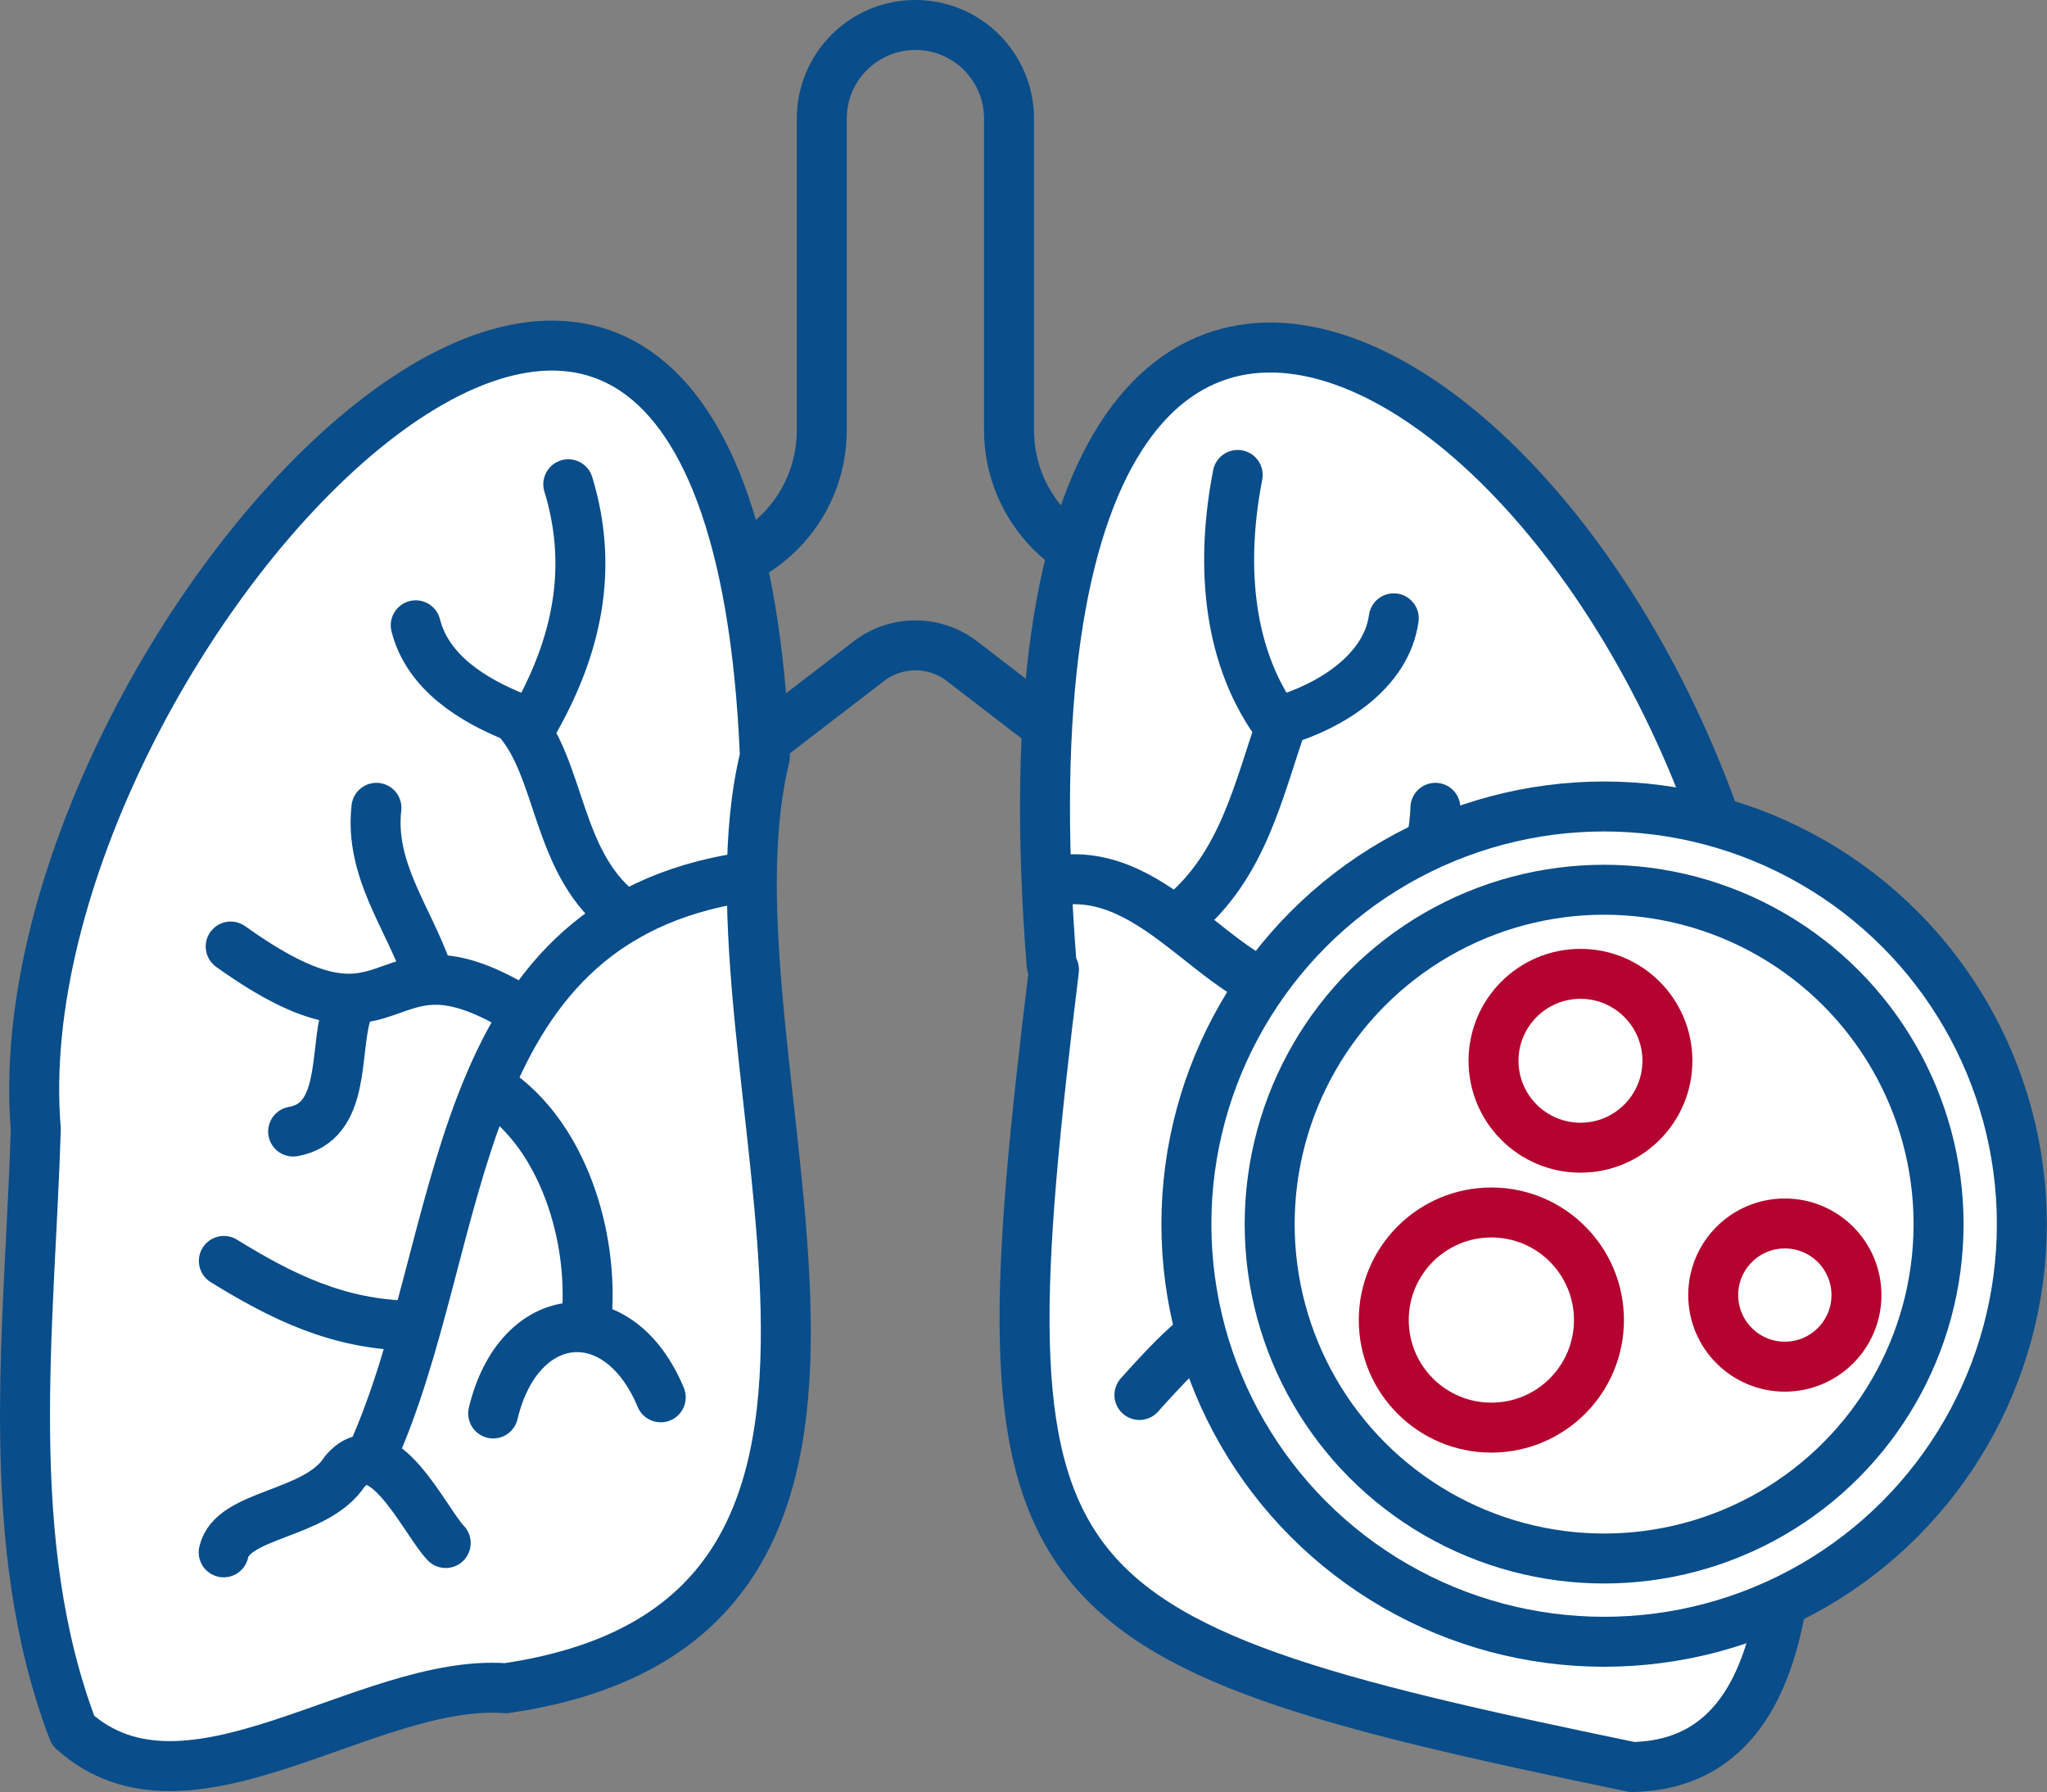 <?xml version="1.0" encoding="UTF-8"?><svg id="_图层_2" xmlns="http://www.w3.org/2000/svg" viewBox="0 0 122.9 107.61"><rect x="0" y="0" width="122.9" height="107.61" fill="#808080" stroke="none"/><defs><style>.cls-1,.cls-2{stroke-linecap:round;stroke-linejoin:round;}.cls-1,.cls-2,.cls-3{stroke:#094d8a;}.cls-1,.cls-2,.cls-3,.cls-4{stroke-width:3px;}.cls-1,.cls-3,.cls-4{fill:#fff;}.cls-2{fill:none;}.cls-3,.cls-4{stroke-miterlimit:10;}.cls-4{stroke:#b3032e;}</style></defs><g id="_图层_1-2"><path class="cls-2" d="M69.23,34.47c-4.78,0-8.65-3.87-8.65-8.65V7.12c0-3.1-2.51-5.62-5.62-5.62h0c-3.1,0-5.62,2.51-5.62,5.62v18.71c0,4.78-3.87,8.65-8.65,8.65h0v14.04l11.48-8.82c1.64-1.26,3.93-1.26,5.58,0l11.48,8.82v-14.04h0Z"/><path class="cls-1" d="M63.28,58.23c-4.62,37.74-2.45,40.19,34.71,47.88,15-.27,7.5-29.96,8.57-40.38-3.53-42.11-48.5-71.76-43.42-7.78"/><path class="cls-1" d="M45.92,45.32C43.64-8.45-.28,38.56,2.15,67.81c-.37,11.92-2.09,24.76,2.24,36.11,6.88,6.21,17.62-3.16,25.98-2.54,28.53-4.17,11.08-37.63,15.55-55.92"/><path class="cls-2" d="M22.6,48.51c-.42,3.72,1.91,6.58,3.05,9.86"/><path class="cls-2" d="M86.18,48.51c-.12,3.65-1.9,6.6-3.33,9.86"/><path class="cls-2" d="M34.12,29.08c1.56,5.1.49,9.81-2.08,14.3"/><path class="cls-2" d="M24.96,37.55c.73,2.87,3.48,4.52,5.97,5.52,2.85,3,2.36,8.92,6.66,11.97"/><path class="cls-2" d="M26.76,92.66c-1.27-1.33-3.83-6.99-6.08-4.27-1.72,2.62-6.74,2.48-7.25,4.83"/><path class="cls-2" d="M86.32,87.52c2.43,2.32,7.49,3.41,8.75,5.69"/><path class="cls-2" d="M68.41,83.77c6.23-6.98,6.22-5.1,11.38,1.11"/><path class="cls-2" d="M83.68,37.13c-.44,3.22-3.81,5.27-6.66,6.12-1.45,4.06-2.33,8.67-6.11,11.79"/><path class="cls-2" d="M29.68,65.45c4.14,2.77,5.94,8.79,5.55,13.6"/><path class="cls-2" d="M20.79,60.87c-.71,2.33-.02,6.53-3.19,7.08"/><path class="cls-2" d="M74.31,28.52c-.97,4.98-.75,10.57,2.29,14.85"/><path class="cls-2" d="M94.37,75.86c-2.84,3.02-6.59,3.3-10.41,3.75"/><path class="cls-2" d="M95.07,56.01c-4.21,3.37-10.81,4.58-4.86,11.8"/><path class="cls-2" d="M13.44,75.72c3.49,2.15,6.85,3.82,11.24,3.89"/><path class="cls-2" d="M13.85,56.84c10.27,7.35,8.58-1.18,16.8,3.47"/><path class="cls-2" d="M77.85,60.45c3.27,6.82-6.7,10.81-4.44,18.6"/><path class="cls-2" d="M79.1,65.45c3.33,2.98,2.02,8.16,3.34,12.07,2.24,4.8,6.12,12.36-1.26,14.31"/><path class="cls-2" d="M39.67,83.91c-2.52-6.05-8.53-5.46-10.06.97"/><path class="cls-2" d="M63.97,52.82c6.11-.48,9.89,7.53,15.04,6.87,2.87-2.1,6.03-.32,8.84,1.04"/><path class="cls-2" d="M44.67,52.68c-18.04,2.73-16.52,21.82-22.35,34.71"/><circle class="cls-3" cx="96.31" cy="73.51" r="25.08"/><circle class="cls-3" cx="96.31" cy="73.51" r="20.08"/><circle class="cls-4" cx="94.89" cy="63.7" r="5.22"/><circle class="cls-4" cx="89.54" cy="79.27" r="6.46"/><circle class="cls-4" cx="107.16" cy="77.77" r="4.3"/></g></svg>